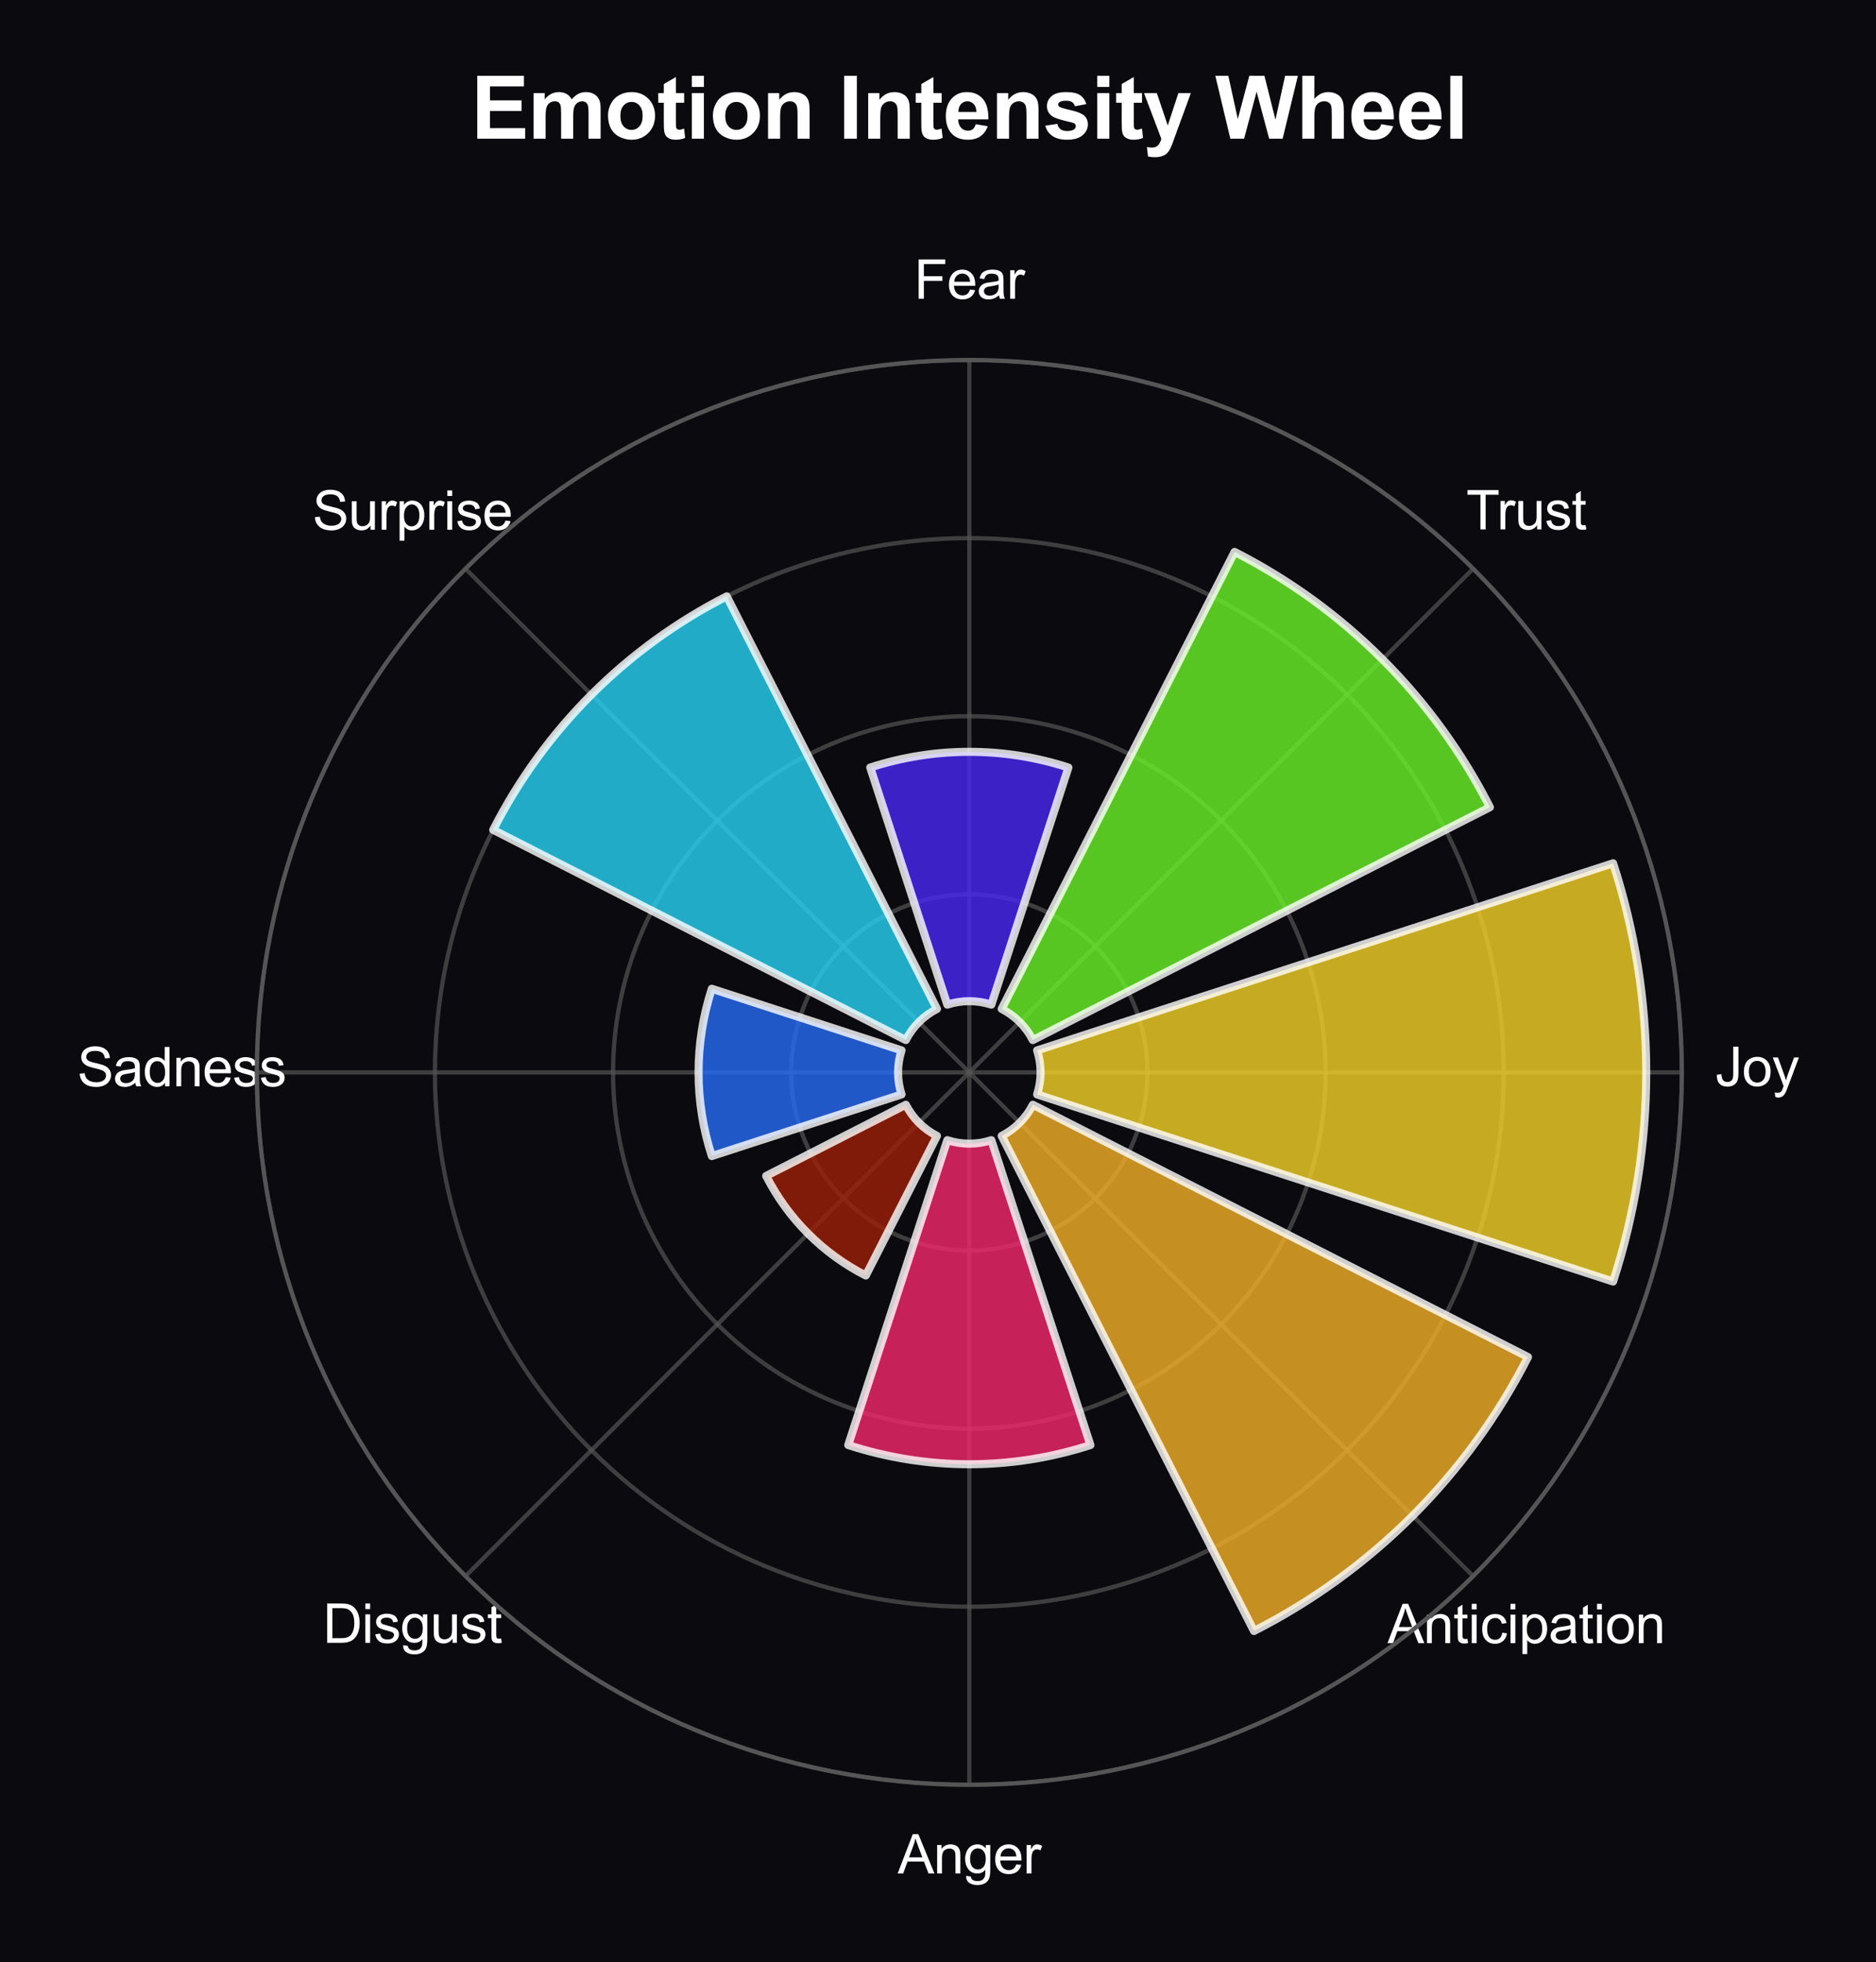 <?xml version="1.0" encoding="utf-8" standalone="no"?>
<!DOCTYPE svg PUBLIC "-//W3C//DTD SVG 1.1//EN"
  "http://www.w3.org/Graphics/SVG/1.1/DTD/svg11.dtd">
<svg xmlns:xlink="http://www.w3.org/1999/xlink" viewBox="0 0 349.6 365.692" xmlns="http://www.w3.org/2000/svg" version="1.1">
 <defs>
  <style type="text/css">*{stroke-linejoin: round; stroke-linecap: butt}</style>
 </defs>
 <g id="figure_1">
  <g id="patch_1">
   <path d="M 0 365.692 
L 349.6 365.692 
L 349.6 -0 
L 0 -0 
z
" style="fill: #0a0a0f"/>
  </g>
  <g id="axes_1">
   <g id="patch_2">
    <path d="M 313.42 199.879 
C 313.42 182.442 309.985 165.175 303.312 149.066 
C 296.64 132.956 286.859 118.318 274.529 105.988 
C 262.199 93.659 247.561 83.878 231.452 77.205 
C 215.342 70.532 198.075 67.098 180.638 67.098 
C 163.202 67.098 145.935 70.532 129.825 77.205 
C 113.716 83.878 99.077 93.659 86.748 105.988 
C 74.418 118.318 64.637 132.956 57.964 149.066 
C 51.292 165.175 47.857 182.442 47.857 199.879 
C 47.857 217.316 51.292 234.583 57.964 250.692 
C 64.637 266.802 74.418 281.44 86.748 293.77 
C 99.077 306.099 113.716 315.88 129.825 322.553 
C 145.935 329.226 163.202 332.66 180.638 332.66 
C 198.075 332.66 215.342 329.226 231.452 322.553 
C 247.561 315.88 262.199 306.099 274.529 293.77 
C 286.859 281.44 296.64 266.802 303.312 250.692 
C 309.985 234.583 313.42 217.316 313.42 199.879 
M 180.638 199.879 
C 180.638 199.879 180.638 199.879 180.638 199.879 
C 180.638 199.879 180.638 199.879 180.638 199.879 
C 180.638 199.879 180.638 199.879 180.638 199.879 
C 180.638 199.879 180.638 199.879 180.638 199.879 
C 180.638 199.879 180.638 199.879 180.638 199.879 
C 180.638 199.879 180.638 199.879 180.638 199.879 
C 180.638 199.879 180.638 199.879 180.638 199.879 
C 180.638 199.879 180.638 199.879 180.638 199.879 
C 180.638 199.879 180.638 199.879 180.638 199.879 
C 180.638 199.879 180.638 199.879 180.638 199.879 
C 180.638 199.879 180.638 199.879 180.638 199.879 
C 180.638 199.879 180.638 199.879 180.638 199.879 
C 180.638 199.879 180.638 199.879 180.638 199.879 
C 180.638 199.879 180.638 199.879 180.638 199.879 
C 180.638 199.879 180.638 199.879 180.638 199.879 
C 180.638 199.879 180.638 199.879 180.638 199.879 
z
" style="fill: #0a0a0f"/>
   </g>
   <g id="matplotlib.axis_1">
    <g id="xtick_1">
     <g id="line2d_1">
      <path d="M 180.638 199.879 
L 313.42 199.879 
" clip-path="url(#p2ad823bf4e)" style="fill: none; stroke: #555555; stroke-opacity: 0.7; stroke-width: 0.8; stroke-linecap: round"/>
     </g>
     <g id="text_1">
      <!-- Joy -->
      <g style="fill: #ffffff" transform="translate(319.639 202.405) scale(0.1 -0.1)">
       <defs>
        <path id="ArialMT-4a" d="M 184 1300 
L 731 1375 
Q 753 850 928 656 
Q 1103 463 1413 463 
Q 1641 463 1806 567 
Q 1972 672 2034 851 
Q 2097 1031 2097 1425 
L 2097 4581 
L 2703 4581 
L 2703 1459 
Q 2703 884 2564 568 
Q 2425 253 2123 87 
Q 1822 -78 1416 -78 
Q 813 -78 492 269 
Q 172 616 184 1300 
z
" transform="scale(0.016)"/>
        <path id="ArialMT-6f" d="M 213 1659 
Q 213 2581 725 3025 
Q 1153 3394 1769 3394 
Q 2453 3394 2887 2945 
Q 3322 2497 3322 1706 
Q 3322 1066 3130 698 
Q 2938 331 2570 128 
Q 2203 -75 1769 -75 
Q 1072 -75 642 372 
Q 213 819 213 1659 
z
M 791 1659 
Q 791 1022 1069 705 
Q 1347 388 1769 388 
Q 2188 388 2466 706 
Q 2744 1025 2744 1678 
Q 2744 2294 2464 2611 
Q 2184 2928 1769 2928 
Q 1347 2928 1069 2612 
Q 791 2297 791 1659 
z
" transform="scale(0.016)"/>
        <path id="ArialMT-79" d="M 397 -1278 
L 334 -750 
Q 519 -800 656 -800 
Q 844 -800 956 -737 
Q 1069 -675 1141 -563 
Q 1194 -478 1313 -144 
Q 1328 -97 1363 -6 
L 103 3319 
L 709 3319 
L 1400 1397 
Q 1534 1031 1641 628 
Q 1738 1016 1872 1384 
L 2581 3319 
L 3144 3319 
L 1881 -56 
Q 1678 -603 1566 -809 
Q 1416 -1088 1222 -1217 
Q 1028 -1347 759 -1347 
Q 597 -1347 397 -1278 
z
" transform="scale(0.016)"/>
       </defs>
       <use xlink:href="#ArialMT-4a"/>
       <use xlink:href="#ArialMT-6f" transform="translate(50 0)"/>
       <use xlink:href="#ArialMT-79" transform="translate(105.615 0)"/>
      </g>
     </g>
    </g>
    <g id="xtick_2">
     <g id="line2d_2">
      <path d="M 180.638 199.879 
L 274.529 105.988 
" clip-path="url(#p2ad823bf4e)" style="fill: none; stroke: #555555; stroke-opacity: 0.7; stroke-width: 0.8; stroke-linecap: round"/>
     </g>
     <g id="text_2">
      <!-- Trust -->
      <g style="fill: #ffffff" transform="translate(273.228 98.674) scale(0.1 -0.1)">
       <defs>
        <path id="ArialMT-54" d="M 1659 0 
L 1659 4041 
L 150 4041 
L 150 4581 
L 3781 4581 
L 3781 4041 
L 2266 4041 
L 2266 0 
L 1659 0 
z
" transform="scale(0.016)"/>
        <path id="ArialMT-72" d="M 416 0 
L 416 3319 
L 922 3319 
L 922 2816 
Q 1116 3169 1280 3281 
Q 1444 3394 1641 3394 
Q 1925 3394 2219 3213 
L 2025 2691 
Q 1819 2813 1613 2813 
Q 1428 2813 1281 2702 
Q 1134 2591 1072 2394 
Q 978 2094 978 1738 
L 978 0 
L 416 0 
z
" transform="scale(0.016)"/>
        <path id="ArialMT-75" d="M 2597 0 
L 2597 488 
Q 2209 -75 1544 -75 
Q 1250 -75 995 37 
Q 741 150 617 320 
Q 494 491 444 738 
Q 409 903 409 1263 
L 409 3319 
L 972 3319 
L 972 1478 
Q 972 1038 1006 884 
Q 1059 663 1231 536 
Q 1403 409 1656 409 
Q 1909 409 2131 539 
Q 2353 669 2445 892 
Q 2538 1116 2538 1541 
L 2538 3319 
L 3100 3319 
L 3100 0 
L 2597 0 
z
" transform="scale(0.016)"/>
        <path id="ArialMT-73" d="M 197 991 
L 753 1078 
Q 800 744 1014 566 
Q 1228 388 1613 388 
Q 2000 388 2187 545 
Q 2375 703 2375 916 
Q 2375 1106 2209 1216 
Q 2094 1291 1634 1406 
Q 1016 1563 777 1677 
Q 538 1791 414 1992 
Q 291 2194 291 2438 
Q 291 2659 392 2848 
Q 494 3038 669 3163 
Q 800 3259 1026 3326 
Q 1253 3394 1513 3394 
Q 1903 3394 2198 3281 
Q 2494 3169 2634 2976 
Q 2775 2784 2828 2463 
L 2278 2388 
Q 2241 2644 2061 2787 
Q 1881 2931 1553 2931 
Q 1166 2931 1000 2803 
Q 834 2675 834 2503 
Q 834 2394 903 2306 
Q 972 2216 1119 2156 
Q 1203 2125 1616 2013 
Q 2213 1853 2448 1751 
Q 2684 1650 2818 1456 
Q 2953 1263 2953 975 
Q 2953 694 2789 445 
Q 2625 197 2315 61 
Q 2006 -75 1616 -75 
Q 969 -75 630 194 
Q 291 463 197 991 
z
" transform="scale(0.016)"/>
        <path id="ArialMT-74" d="M 1650 503 
L 1731 6 
Q 1494 -44 1306 -44 
Q 1000 -44 831 53 
Q 663 150 594 308 
Q 525 466 525 972 
L 525 2881 
L 113 2881 
L 113 3319 
L 525 3319 
L 525 4141 
L 1084 4478 
L 1084 3319 
L 1650 3319 
L 1650 2881 
L 1084 2881 
L 1084 941 
Q 1084 700 1114 631 
Q 1144 563 1211 522 
Q 1278 481 1403 481 
Q 1497 481 1650 503 
z
" transform="scale(0.016)"/>
       </defs>
       <use xlink:href="#ArialMT-54"/>
       <use xlink:href="#ArialMT-72" transform="translate(57.334 0)"/>
       <use xlink:href="#ArialMT-75" transform="translate(90.635 0)"/>
       <use xlink:href="#ArialMT-73" transform="translate(146.25 0)"/>
       <use xlink:href="#ArialMT-74" transform="translate(196.25 0)"/>
      </g>
     </g>
    </g>
    <g id="xtick_3">
     <g id="line2d_3">
      <path d="M 180.638 199.879 
L 180.638 67.098 
" clip-path="url(#p2ad823bf4e)" style="fill: none; stroke: #555555; stroke-opacity: 0.7; stroke-width: 0.8; stroke-linecap: round"/>
     </g>
     <g id="text_3">
      <!-- Fear -->
      <g style="fill: #ffffff" transform="translate(170.359 55.683) scale(0.1 -0.1)">
       <defs>
        <path id="ArialMT-46" d="M 525 0 
L 525 4581 
L 3616 4581 
L 3616 4041 
L 1131 4041 
L 1131 2622 
L 3281 2622 
L 3281 2081 
L 1131 2081 
L 1131 0 
L 525 0 
z
" transform="scale(0.016)"/>
        <path id="ArialMT-65" d="M 2694 1069 
L 3275 997 
Q 3138 488 2766 206 
Q 2394 -75 1816 -75 
Q 1088 -75 661 373 
Q 234 822 234 1631 
Q 234 2469 665 2931 
Q 1097 3394 1784 3394 
Q 2450 3394 2872 2941 
Q 3294 2488 3294 1666 
Q 3294 1616 3291 1516 
L 816 1516 
Q 847 969 1125 678 
Q 1403 388 1819 388 
Q 2128 388 2347 550 
Q 2566 713 2694 1069 
z
M 847 1978 
L 2700 1978 
Q 2663 2397 2488 2606 
Q 2219 2931 1791 2931 
Q 1403 2931 1139 2672 
Q 875 2413 847 1978 
z
" transform="scale(0.016)"/>
        <path id="ArialMT-61" d="M 2588 409 
Q 2275 144 1986 34 
Q 1697 -75 1366 -75 
Q 819 -75 525 192 
Q 231 459 231 875 
Q 231 1119 342 1320 
Q 453 1522 633 1644 
Q 813 1766 1038 1828 
Q 1203 1872 1538 1913 
Q 2219 1994 2541 2106 
Q 2544 2222 2544 2253 
Q 2544 2597 2384 2738 
Q 2169 2928 1744 2928 
Q 1347 2928 1158 2789 
Q 969 2650 878 2297 
L 328 2372 
Q 403 2725 575 2942 
Q 747 3159 1072 3276 
Q 1397 3394 1825 3394 
Q 2250 3394 2515 3294 
Q 2781 3194 2906 3042 
Q 3031 2891 3081 2659 
Q 3109 2516 3109 2141 
L 3109 1391 
Q 3109 606 3145 398 
Q 3181 191 3288 0 
L 2700 0 
Q 2613 175 2588 409 
z
M 2541 1666 
Q 2234 1541 1622 1453 
Q 1275 1403 1131 1340 
Q 988 1278 909 1158 
Q 831 1038 831 891 
Q 831 666 1001 516 
Q 1172 366 1500 366 
Q 1825 366 2078 508 
Q 2331 650 2450 897 
Q 2541 1088 2541 1459 
L 2541 1666 
z
" transform="scale(0.016)"/>
       </defs>
       <use xlink:href="#ArialMT-46"/>
       <use xlink:href="#ArialMT-65" transform="translate(61.084 0)"/>
       <use xlink:href="#ArialMT-61" transform="translate(116.699 0)"/>
       <use xlink:href="#ArialMT-72" transform="translate(172.314 0)"/>
      </g>
     </g>
    </g>
    <g id="xtick_4">
     <g id="line2d_4">
      <path d="M 180.638 199.879 
L 86.748 105.988 
" clip-path="url(#p2ad823bf4e)" style="fill: none; stroke: #555555; stroke-opacity: 0.7; stroke-width: 0.8; stroke-linecap: round"/>
     </g>
     <g id="text_4">
      <!-- Surprise -->
      <g style="fill: #ffffff" transform="translate(58.231 98.735) scale(0.1 -0.1)">
       <defs>
        <path id="ArialMT-53" d="M 288 1472 
L 859 1522 
Q 900 1178 1048 958 
Q 1197 738 1509 602 
Q 1822 466 2213 466 
Q 2559 466 2825 569 
Q 3091 672 3220 851 
Q 3350 1031 3350 1244 
Q 3350 1459 3225 1620 
Q 3100 1781 2813 1891 
Q 2628 1963 1997 2114 
Q 1366 2266 1113 2400 
Q 784 2572 623 2826 
Q 463 3081 463 3397 
Q 463 3744 659 4045 
Q 856 4347 1234 4503 
Q 1613 4659 2075 4659 
Q 2584 4659 2973 4495 
Q 3363 4331 3572 4012 
Q 3781 3694 3797 3291 
L 3216 3247 
Q 3169 3681 2898 3903 
Q 2628 4125 2100 4125 
Q 1550 4125 1298 3923 
Q 1047 3722 1047 3438 
Q 1047 3191 1225 3031 
Q 1400 2872 2139 2705 
Q 2878 2538 3153 2413 
Q 3553 2228 3743 1945 
Q 3934 1663 3934 1294 
Q 3934 928 3725 604 
Q 3516 281 3123 101 
Q 2731 -78 2241 -78 
Q 1619 -78 1198 103 
Q 778 284 539 648 
Q 300 1013 288 1472 
z
" transform="scale(0.016)"/>
        <path id="ArialMT-70" d="M 422 -1272 
L 422 3319 
L 934 3319 
L 934 2888 
Q 1116 3141 1344 3267 
Q 1572 3394 1897 3394 
Q 2322 3394 2647 3175 
Q 2972 2956 3137 2557 
Q 3303 2159 3303 1684 
Q 3303 1175 3120 767 
Q 2938 359 2589 142 
Q 2241 -75 1856 -75 
Q 1575 -75 1351 44 
Q 1128 163 984 344 
L 984 -1272 
L 422 -1272 
z
M 931 1641 
Q 931 1000 1190 694 
Q 1450 388 1819 388 
Q 2194 388 2461 705 
Q 2728 1022 2728 1688 
Q 2728 2322 2467 2637 
Q 2206 2953 1844 2953 
Q 1484 2953 1207 2617 
Q 931 2281 931 1641 
z
" transform="scale(0.016)"/>
        <path id="ArialMT-69" d="M 425 3934 
L 425 4581 
L 988 4581 
L 988 3934 
L 425 3934 
z
M 425 0 
L 425 3319 
L 988 3319 
L 988 0 
L 425 0 
z
" transform="scale(0.016)"/>
       </defs>
       <use xlink:href="#ArialMT-53"/>
       <use xlink:href="#ArialMT-75" transform="translate(66.699 0)"/>
       <use xlink:href="#ArialMT-72" transform="translate(122.314 0)"/>
       <use xlink:href="#ArialMT-70" transform="translate(155.615 0)"/>
       <use xlink:href="#ArialMT-72" transform="translate(211.23 0)"/>
       <use xlink:href="#ArialMT-69" transform="translate(244.531 0)"/>
       <use xlink:href="#ArialMT-73" transform="translate(266.748 0)"/>
       <use xlink:href="#ArialMT-65" transform="translate(316.748 0)"/>
      </g>
     </g>
    </g>
    <g id="xtick_5">
     <g id="line2d_5">
      <path d="M 180.638 199.879 
L 47.857 199.879 
" clip-path="url(#p2ad823bf4e)" style="fill: none; stroke: #555555; stroke-opacity: 0.7; stroke-width: 0.8; stroke-linecap: round"/>
     </g>
     <g id="text_5">
      <!-- Sadness -->
      <g style="fill: #ffffff" transform="translate(14.4 202.464) scale(0.1 -0.1)">
       <defs>
        <path id="ArialMT-64" d="M 2575 0 
L 2575 419 
Q 2259 -75 1647 -75 
Q 1250 -75 917 144 
Q 584 363 401 755 
Q 219 1147 219 1656 
Q 219 2153 384 2558 
Q 550 2963 881 3178 
Q 1213 3394 1622 3394 
Q 1922 3394 2156 3267 
Q 2391 3141 2538 2938 
L 2538 4581 
L 3097 4581 
L 3097 0 
L 2575 0 
z
M 797 1656 
Q 797 1019 1065 703 
Q 1334 388 1700 388 
Q 2069 388 2326 689 
Q 2584 991 2584 1609 
Q 2584 2291 2321 2609 
Q 2059 2928 1675 2928 
Q 1300 2928 1048 2622 
Q 797 2316 797 1656 
z
" transform="scale(0.016)"/>
        <path id="ArialMT-6e" d="M 422 0 
L 422 3319 
L 928 3319 
L 928 2847 
Q 1294 3394 1984 3394 
Q 2284 3394 2536 3286 
Q 2788 3178 2913 3003 
Q 3038 2828 3088 2588 
Q 3119 2431 3119 2041 
L 3119 0 
L 2556 0 
L 2556 2019 
Q 2556 2363 2490 2533 
Q 2425 2703 2258 2804 
Q 2091 2906 1866 2906 
Q 1506 2906 1245 2678 
Q 984 2450 984 1813 
L 984 0 
L 422 0 
z
" transform="scale(0.016)"/>
       </defs>
       <use xlink:href="#ArialMT-53"/>
       <use xlink:href="#ArialMT-61" transform="translate(66.699 0)"/>
       <use xlink:href="#ArialMT-64" transform="translate(122.314 0)"/>
       <use xlink:href="#ArialMT-6e" transform="translate(177.93 0)"/>
       <use xlink:href="#ArialMT-65" transform="translate(233.545 0)"/>
       <use xlink:href="#ArialMT-73" transform="translate(289.16 0)"/>
       <use xlink:href="#ArialMT-73" transform="translate(339.16 0)"/>
      </g>
     </g>
    </g>
    <g id="xtick_6">
     <g id="line2d_6">
      <path d="M 180.638 199.879 
L 86.748 293.77 
" clip-path="url(#p2ad823bf4e)" style="fill: none; stroke: #555555; stroke-opacity: 0.7; stroke-width: 0.8; stroke-linecap: round"/>
     </g>
     <g id="text_6">
      <!-- Disgust -->
      <g style="fill: #ffffff" transform="translate(60.176 306.196) scale(0.1 -0.1)">
       <defs>
        <path id="ArialMT-44" d="M 494 0 
L 494 4581 
L 2072 4581 
Q 2606 4581 2888 4516 
Q 3281 4425 3559 4188 
Q 3922 3881 4101 3404 
Q 4281 2928 4281 2316 
Q 4281 1794 4159 1391 
Q 4038 988 3847 723 
Q 3656 459 3429 307 
Q 3203 156 2883 78 
Q 2563 0 2147 0 
L 494 0 
z
M 1100 541 
L 2078 541 
Q 2531 541 2789 625 
Q 3047 709 3200 863 
Q 3416 1078 3536 1442 
Q 3656 1806 3656 2325 
Q 3656 3044 3420 3430 
Q 3184 3816 2847 3947 
Q 2603 4041 2063 4041 
L 1100 4041 
L 1100 541 
z
" transform="scale(0.016)"/>
        <path id="ArialMT-67" d="M 319 -275 
L 866 -356 
Q 900 -609 1056 -725 
Q 1266 -881 1628 -881 
Q 2019 -881 2231 -725 
Q 2444 -569 2519 -288 
Q 2563 -116 2559 434 
Q 2191 0 1641 0 
Q 956 0 581 494 
Q 206 988 206 1678 
Q 206 2153 378 2554 
Q 550 2956 876 3175 
Q 1203 3394 1644 3394 
Q 2231 3394 2613 2919 
L 2613 3319 
L 3131 3319 
L 3131 450 
Q 3131 -325 2973 -648 
Q 2816 -972 2473 -1159 
Q 2131 -1347 1631 -1347 
Q 1038 -1347 672 -1080 
Q 306 -813 319 -275 
z
M 784 1719 
Q 784 1066 1043 766 
Q 1303 466 1694 466 
Q 2081 466 2343 764 
Q 2606 1063 2606 1700 
Q 2606 2309 2336 2618 
Q 2066 2928 1684 2928 
Q 1309 2928 1046 2623 
Q 784 2319 784 1719 
z
" transform="scale(0.016)"/>
       </defs>
       <use xlink:href="#ArialMT-44"/>
       <use xlink:href="#ArialMT-69" transform="translate(72.217 0)"/>
       <use xlink:href="#ArialMT-73" transform="translate(94.434 0)"/>
       <use xlink:href="#ArialMT-67" transform="translate(144.434 0)"/>
       <use xlink:href="#ArialMT-75" transform="translate(200.049 0)"/>
       <use xlink:href="#ArialMT-73" transform="translate(255.664 0)"/>
       <use xlink:href="#ArialMT-74" transform="translate(305.664 0)"/>
      </g>
     </g>
    </g>
    <g id="xtick_7">
     <g id="line2d_7">
      <path d="M 180.638 199.879 
L 180.638 332.66 
" clip-path="url(#p2ad823bf4e)" style="fill: none; stroke: #555555; stroke-opacity: 0.7; stroke-width: 0.8; stroke-linecap: round"/>
     </g>
     <g id="text_7">
      <!-- Anger -->
      <g style="fill: #ffffff" transform="translate(167.297 349.187) scale(0.1 -0.1)">
       <defs>
        <path id="ArialMT-41" d="M -9 0 
L 1750 4581 
L 2403 4581 
L 4278 0 
L 3588 0 
L 3053 1388 
L 1138 1388 
L 634 0 
L -9 0 
z
M 1313 1881 
L 2866 1881 
L 2388 3150 
Q 2169 3728 2063 4100 
Q 1975 3659 1816 3225 
L 1313 1881 
z
" transform="scale(0.016)"/>
       </defs>
       <use xlink:href="#ArialMT-41"/>
       <use xlink:href="#ArialMT-6e" transform="translate(66.699 0)"/>
       <use xlink:href="#ArialMT-67" transform="translate(122.314 0)"/>
       <use xlink:href="#ArialMT-65" transform="translate(177.93 0)"/>
       <use xlink:href="#ArialMT-72" transform="translate(233.545 0)"/>
      </g>
     </g>
    </g>
    <g id="xtick_8">
     <g id="line2d_8">
      <path d="M 180.638 199.879 
L 274.529 293.77 
" clip-path="url(#p2ad823bf4e)" style="fill: none; stroke: #555555; stroke-opacity: 0.7; stroke-width: 0.8; stroke-linecap: round"/>
     </g>
     <g id="text_8">
      <!-- Anticipation -->
      <g style="fill: #ffffff" transform="translate(258.58 306.254) scale(0.1 -0.1)">
       <defs>
        <path id="ArialMT-63" d="M 2588 1216 
L 3141 1144 
Q 3050 572 2676 248 
Q 2303 -75 1759 -75 
Q 1078 -75 664 370 
Q 250 816 250 1647 
Q 250 2184 428 2587 
Q 606 2991 970 3192 
Q 1334 3394 1763 3394 
Q 2303 3394 2647 3120 
Q 2991 2847 3088 2344 
L 2541 2259 
Q 2463 2594 2264 2762 
Q 2066 2931 1784 2931 
Q 1359 2931 1093 2626 
Q 828 2322 828 1663 
Q 828 994 1084 691 
Q 1341 388 1753 388 
Q 2084 388 2306 591 
Q 2528 794 2588 1216 
z
" transform="scale(0.016)"/>
       </defs>
       <use xlink:href="#ArialMT-41"/>
       <use xlink:href="#ArialMT-6e" transform="translate(66.699 0)"/>
       <use xlink:href="#ArialMT-74" transform="translate(122.314 0)"/>
       <use xlink:href="#ArialMT-69" transform="translate(150.098 0)"/>
       <use xlink:href="#ArialMT-63" transform="translate(172.314 0)"/>
       <use xlink:href="#ArialMT-69" transform="translate(222.314 0)"/>
       <use xlink:href="#ArialMT-70" transform="translate(244.531 0)"/>
       <use xlink:href="#ArialMT-61" transform="translate(300.146 0)"/>
       <use xlink:href="#ArialMT-74" transform="translate(355.762 0)"/>
       <use xlink:href="#ArialMT-69" transform="translate(383.545 0)"/>
       <use xlink:href="#ArialMT-6f" transform="translate(405.762 0)"/>
       <use xlink:href="#ArialMT-6e" transform="translate(461.377 0)"/>
      </g>
     </g>
    </g>
   </g>
   <g id="matplotlib.axis_2">
    <g id="ytick_1">
     <g id="line2d_9">
      <path d="M 213.834 199.879 
C 213.834 195.52 212.975 191.203 211.307 187.176 
C 209.639 183.148 207.193 179.489 204.111 176.406 
C 201.029 173.324 197.369 170.879 193.342 169.21 
C 189.314 167.542 184.998 166.684 180.638 166.684 
C 176.279 166.684 171.962 167.542 167.935 169.21 
C 163.908 170.879 160.248 173.324 157.166 176.406 
C 154.083 179.489 151.638 183.148 149.97 187.176 
C 148.302 191.203 147.443 195.52 147.443 199.879 
C 147.443 204.238 148.302 208.555 149.97 212.582 
C 151.638 216.61 154.083 220.269 157.166 223.352 
C 160.248 226.434 163.908 228.879 167.935 230.547 
C 171.962 232.216 176.279 233.074 180.638 233.074 
C 184.998 233.074 189.314 232.216 193.342 230.547 
C 197.369 228.879 201.029 226.434 204.111 223.352 
C 207.193 220.269 209.639 216.61 211.307 212.582 
C 212.975 208.555 213.834 204.238 213.834 199.879 
" clip-path="url(#p2ad823bf4e)" style="fill: none; stroke: #555555; stroke-opacity: 0.7; stroke-width: 0.8; stroke-linecap: round"/>
     </g>
    </g>
    <g id="ytick_2">
     <g id="line2d_10">
      <path d="M 247.029 199.879 
C 247.029 191.161 245.312 182.527 241.975 174.472 
C 238.639 166.418 233.749 159.098 227.584 152.934 
C 221.419 146.769 214.1 141.878 206.045 138.542 
C 197.99 135.206 189.357 133.488 180.638 133.488 
C 171.92 133.488 163.286 135.206 155.232 138.542 
C 147.177 141.878 139.858 146.769 133.693 152.934 
C 127.528 159.098 122.638 166.418 119.301 174.472 
C 115.965 182.527 114.248 191.161 114.248 199.879 
C 114.248 208.597 115.965 217.231 119.301 225.286 
C 122.638 233.34 127.528 240.659 133.693 246.824 
C 139.858 252.989 147.177 257.88 155.232 261.216 
C 163.286 264.552 171.92 266.27 180.638 266.27 
C 189.357 266.27 197.99 264.552 206.045 261.216 
C 214.1 257.88 221.419 252.989 227.584 246.824 
C 233.749 240.659 238.639 233.34 241.975 225.286 
C 245.312 217.231 247.029 208.597 247.029 199.879 
" clip-path="url(#p2ad823bf4e)" style="fill: none; stroke: #555555; stroke-opacity: 0.7; stroke-width: 0.8; stroke-linecap: round"/>
     </g>
    </g>
    <g id="ytick_3">
     <g id="line2d_11">
      <path d="M 280.224 199.879 
C 280.224 186.801 277.648 173.851 272.644 161.769 
C 267.639 149.687 260.304 138.708 251.056 129.461 
C 241.809 120.214 230.83 112.878 218.748 107.873 
C 206.666 102.869 193.716 100.293 180.638 100.293 
C 167.561 100.293 154.611 102.869 142.528 107.873 
C 130.446 112.878 119.468 120.214 110.22 129.461 
C 100.973 138.708 93.637 149.687 88.633 161.769 
C 83.628 173.851 81.052 186.801 81.052 199.879 
C 81.052 212.956 83.628 225.907 88.633 237.989 
C 93.637 250.071 100.973 261.05 110.22 270.297 
C 119.468 279.544 130.446 286.88 142.528 291.884 
C 154.611 296.889 167.561 299.465 180.638 299.465 
C 193.716 299.465 206.666 296.889 218.748 291.884 
C 230.83 286.88 241.809 279.544 251.056 270.297 
C 260.304 261.05 267.639 250.071 272.644 237.989 
C 277.648 225.907 280.224 212.956 280.224 199.879 
" clip-path="url(#p2ad823bf4e)" style="fill: none; stroke: #555555; stroke-opacity: 0.7; stroke-width: 0.8; stroke-linecap: round"/>
     </g>
    </g>
    <g id="ytick_4">
     <g id="line2d_12">
      <path d="M 313.42 199.879 
C 313.42 182.442 309.985 165.175 303.312 149.066 
C 296.64 132.956 286.859 118.318 274.529 105.988 
C 262.199 93.659 247.561 83.878 231.452 77.205 
C 215.342 70.532 198.075 67.098 180.638 67.098 
C 163.202 67.098 145.935 70.532 129.825 77.205 
C 113.716 83.878 99.077 93.659 86.748 105.988 
C 74.418 118.318 64.637 132.956 57.964 149.066 
C 51.292 165.175 47.857 182.442 47.857 199.879 
C 47.857 217.316 51.292 234.583 57.964 250.692 
C 64.637 266.802 74.418 281.44 86.748 293.77 
C 99.077 306.099 113.716 315.88 129.825 322.553 
C 145.935 329.226 163.202 332.66 180.638 332.66 
C 198.075 332.66 215.342 329.226 231.452 322.553 
C 247.561 315.88 262.199 306.099 274.529 293.77 
C 286.859 281.44 296.64 266.802 303.312 250.692 
C 309.985 234.583 313.42 217.316 313.42 199.879 
" clip-path="url(#p2ad823bf4e)" style="fill: none; stroke: #555555; stroke-opacity: 0.7; stroke-width: 0.8; stroke-linecap: round"/>
     </g>
    </g>
   </g>
   <g id="patch_3">
    <path d="M 193.267 203.982 
C 193.697 202.657 193.917 201.272 193.917 199.879 
C 193.917 198.486 193.697 197.101 193.267 195.776 
L 300.607 160.899 
C 304.697 173.488 306.781 186.642 306.781 199.879 
C 306.781 213.116 304.697 226.27 300.607 238.859 
z
" clip-path="url(#p2ad823bf4e)" style="fill: #f5d327; opacity: 0.8; stroke: #ffffff; stroke-width: 1.5; stroke-linejoin: miter"/>
   </g>
   <g id="patch_4">
    <path d="M 192.469 193.851 
C 191.837 192.609 191.013 191.475 190.027 190.49 
C 189.042 189.505 187.908 188.681 186.667 188.048 
L 230.069 102.865 
C 240.249 108.052 249.55 114.81 257.629 122.889 
C 265.708 130.968 272.465 140.268 277.652 150.448 
z
" clip-path="url(#p2ad823bf4e)" style="fill: #6cf527; opacity: 0.8; stroke: #ffffff; stroke-width: 1.5; stroke-linejoin: miter"/>
   </g>
   <g id="patch_5">
    <path d="M 184.742 187.251 
C 183.416 186.82 182.032 186.601 180.638 186.601 
C 179.245 186.601 177.86 186.82 176.535 187.251 
L 162.174 143.052 
C 168.137 141.114 174.368 140.127 180.638 140.127 
C 186.908 140.127 193.14 141.114 199.103 143.052 
z
" clip-path="url(#p2ad823bf4e)" style="fill: #4927f5; opacity: 0.8; stroke: #ffffff; stroke-width: 1.5; stroke-linejoin: miter"/>
   </g>
   <g id="patch_6">
    <path d="M 174.61 188.048 
C 173.369 188.681 172.235 189.505 171.249 190.49 
C 170.264 191.475 169.44 192.609 168.807 193.851 
L 91.907 154.668 
C 96.651 145.357 102.831 136.85 110.22 129.461 
C 117.61 122.072 126.116 115.891 135.427 111.147 
z
" clip-path="url(#p2ad823bf4e)" style="fill: #27d3f5; opacity: 0.8; stroke: #ffffff; stroke-width: 1.5; stroke-linejoin: miter"/>
   </g>
   <g id="patch_7">
    <path d="M 168.01 195.776 
C 167.58 197.101 167.36 198.486 167.36 199.879 
C 167.36 201.272 167.58 202.657 168.01 203.982 
L 132.651 215.471 
C 131.015 210.435 130.181 205.174 130.181 199.879 
C 130.181 194.584 131.015 189.322 132.651 184.287 
z
" clip-path="url(#p2ad823bf4e)" style="fill: #276cf5; opacity: 0.8; stroke: #ffffff; stroke-width: 1.5; stroke-linejoin: miter"/>
   </g>
   <g id="patch_8">
    <path d="M 168.807 205.907 
C 169.44 207.149 170.264 208.283 171.249 209.268 
C 172.235 210.253 173.369 211.077 174.61 211.71 
L 161.348 237.738 
C 157.376 235.714 153.746 233.077 150.593 229.924 
C 147.441 226.771 144.804 223.142 142.78 219.169 
z
" clip-path="url(#p2ad823bf4e)" style="fill: #9c2007; opacity: 0.8; stroke: #ffffff; stroke-width: 1.5; stroke-linejoin: miter"/>
   </g>
   <g id="patch_9">
    <path d="M 176.535 212.507 
C 177.86 212.938 179.245 213.157 180.638 213.157 
C 182.032 213.157 183.416 212.938 184.742 212.507 
L 203.206 269.334 
C 195.918 271.702 188.302 272.909 180.638 272.909 
C 172.975 272.909 165.359 271.702 158.071 269.334 
z
" clip-path="url(#p2ad823bf4e)" style="fill: #f5276c; opacity: 0.8; stroke: #ffffff; stroke-width: 1.5; stroke-linejoin: miter"/>
   </g>
   <g id="patch_10">
    <path d="M 186.667 211.71 
C 187.908 211.077 189.042 210.253 190.027 209.268 
C 191.013 208.283 191.837 207.149 192.469 205.907 
L 284.75 252.927 
C 279.184 263.852 271.932 273.833 263.262 282.503 
C 254.592 291.173 244.611 298.424 233.686 303.991 
z
" clip-path="url(#p2ad823bf4e)" style="fill: #f5b027; opacity: 0.8; stroke: #ffffff; stroke-width: 1.5; stroke-linejoin: miter"/>
   </g>
   <g id="patch_11">
    <path d="M 313.42 199.879 
C 313.42 182.442 309.985 165.175 303.312 149.066 
C 296.64 132.956 286.859 118.318 274.529 105.988 
C 262.199 93.659 247.561 83.878 231.452 77.205 
C 215.342 70.532 198.075 67.098 180.638 67.098 
C 163.202 67.098 145.935 70.532 129.825 77.205 
C 113.716 83.878 99.077 93.659 86.748 105.988 
C 74.418 118.318 64.637 132.956 57.964 149.066 
C 51.292 165.175 47.857 182.442 47.857 199.879 
C 47.857 217.316 51.292 234.583 57.964 250.692 
C 64.637 266.802 74.418 281.44 86.748 293.77 
C 99.077 306.099 113.716 315.88 129.825 322.553 
C 145.935 329.226 163.202 332.66 180.638 332.66 
C 198.075 332.66 215.342 329.226 231.452 322.553 
C 247.561 315.88 262.199 306.099 274.529 293.77 
C 286.859 281.44 296.64 266.802 303.312 250.692 
C 309.985 234.583 313.42 217.316 313.42 199.879 
" style="fill: none; stroke: #555555; stroke-width: 0.8; stroke-linejoin: miter; stroke-linecap: square"/>
   </g>
   <g id="text_9">
    <!-- Emotion Intensity Wheel -->
    <g style="fill: #ffffff" transform="translate(87.75 25.852) scale(0.16 -0.16)">
     <defs>
      <path id="Arial-BoldMT-45" d="M 466 0 
L 466 4581 
L 3863 4581 
L 3863 3806 
L 1391 3806 
L 1391 2791 
L 3691 2791 
L 3691 2019 
L 1391 2019 
L 1391 772 
L 3950 772 
L 3950 0 
L 466 0 
z
" transform="scale(0.016)"/>
      <path id="Arial-BoldMT-6d" d="M 394 3319 
L 1203 3319 
L 1203 2866 
Q 1638 3394 2238 3394 
Q 2556 3394 2790 3262 
Q 3025 3131 3175 2866 
Q 3394 3131 3647 3262 
Q 3900 3394 4188 3394 
Q 4553 3394 4806 3245 
Q 5059 3097 5184 2809 
Q 5275 2597 5275 2122 
L 5275 0 
L 4397 0 
L 4397 1897 
Q 4397 2391 4306 2534 
Q 4184 2722 3931 2722 
Q 3747 2722 3584 2609 
Q 3422 2497 3350 2280 
Q 3278 2063 3278 1594 
L 3278 0 
L 2400 0 
L 2400 1819 
Q 2400 2303 2353 2443 
Q 2306 2584 2207 2653 
Q 2109 2722 1941 2722 
Q 1738 2722 1575 2612 
Q 1413 2503 1342 2297 
Q 1272 2091 1272 1613 
L 1272 0 
L 394 0 
L 394 3319 
z
" transform="scale(0.016)"/>
      <path id="Arial-BoldMT-6f" d="M 256 1706 
Q 256 2144 472 2553 
Q 688 2963 1083 3178 
Q 1478 3394 1966 3394 
Q 2719 3394 3200 2905 
Q 3681 2416 3681 1669 
Q 3681 916 3195 420 
Q 2709 -75 1972 -75 
Q 1516 -75 1102 131 
Q 688 338 472 736 
Q 256 1134 256 1706 
z
M 1156 1659 
Q 1156 1166 1390 903 
Q 1625 641 1969 641 
Q 2313 641 2545 903 
Q 2778 1166 2778 1666 
Q 2778 2153 2545 2415 
Q 2313 2678 1969 2678 
Q 1625 2678 1390 2415 
Q 1156 2153 1156 1659 
z
" transform="scale(0.016)"/>
      <path id="Arial-BoldMT-74" d="M 1981 3319 
L 1981 2619 
L 1381 2619 
L 1381 1281 
Q 1381 875 1398 808 
Q 1416 741 1477 697 
Q 1538 653 1625 653 
Q 1747 653 1978 738 
L 2053 56 
Q 1747 -75 1359 -75 
Q 1122 -75 931 4 
Q 741 84 652 211 
Q 563 338 528 553 
Q 500 706 500 1172 
L 500 2619 
L 97 2619 
L 97 3319 
L 500 3319 
L 500 3978 
L 1381 4491 
L 1381 3319 
L 1981 3319 
z
" transform="scale(0.016)"/>
      <path id="Arial-BoldMT-69" d="M 459 3769 
L 459 4581 
L 1338 4581 
L 1338 3769 
L 459 3769 
z
M 459 0 
L 459 3319 
L 1338 3319 
L 1338 0 
L 459 0 
z
" transform="scale(0.016)"/>
      <path id="Arial-BoldMT-6e" d="M 3478 0 
L 2600 0 
L 2600 1694 
Q 2600 2231 2544 2389 
Q 2488 2547 2361 2634 
Q 2234 2722 2056 2722 
Q 1828 2722 1647 2597 
Q 1466 2472 1398 2265 
Q 1331 2059 1331 1503 
L 1331 0 
L 453 0 
L 453 3319 
L 1269 3319 
L 1269 2831 
Q 1703 3394 2363 3394 
Q 2653 3394 2893 3289 
Q 3134 3184 3257 3021 
Q 3381 2859 3429 2653 
Q 3478 2447 3478 2063 
L 3478 0 
z
" transform="scale(0.016)"/>
      <path id="Arial-BoldMT-20" transform="scale(0.016)"/>
      <path id="Arial-BoldMT-49" d="M 438 0 
L 438 4581 
L 1363 4581 
L 1363 0 
L 438 0 
z
" transform="scale(0.016)"/>
      <path id="Arial-BoldMT-65" d="M 2381 1056 
L 3256 909 
Q 3088 428 2723 176 
Q 2359 -75 1813 -75 
Q 947 -75 531 491 
Q 203 944 203 1634 
Q 203 2459 634 2926 
Q 1066 3394 1725 3394 
Q 2466 3394 2894 2905 
Q 3322 2416 3303 1406 
L 1103 1406 
Q 1113 1016 1316 798 
Q 1519 581 1822 581 
Q 2028 581 2168 693 
Q 2309 806 2381 1056 
z
M 2431 1944 
Q 2422 2325 2234 2523 
Q 2047 2722 1778 2722 
Q 1491 2722 1303 2513 
Q 1116 2303 1119 1944 
L 2431 1944 
z
" transform="scale(0.016)"/>
      <path id="Arial-BoldMT-73" d="M 150 947 
L 1031 1081 
Q 1088 825 1259 692 
Q 1431 559 1741 559 
Q 2081 559 2253 684 
Q 2369 772 2369 919 
Q 2369 1019 2306 1084 
Q 2241 1147 2013 1200 
Q 950 1434 666 1628 
Q 272 1897 272 2375 
Q 272 2806 612 3100 
Q 953 3394 1669 3394 
Q 2350 3394 2681 3172 
Q 3013 2950 3138 2516 
L 2309 2363 
Q 2256 2556 2107 2659 
Q 1959 2763 1684 2763 
Q 1338 2763 1188 2666 
Q 1088 2597 1088 2488 
Q 1088 2394 1175 2328 
Q 1294 2241 1995 2081 
Q 2697 1922 2975 1691 
Q 3250 1456 3250 1038 
Q 3250 581 2869 253 
Q 2488 -75 1741 -75 
Q 1063 -75 667 200 
Q 272 475 150 947 
z
" transform="scale(0.016)"/>
      <path id="Arial-BoldMT-79" d="M 44 3319 
L 978 3319 
L 1772 963 
L 2547 3319 
L 3456 3319 
L 2284 125 
L 2075 -453 
Q 1959 -744 1854 -897 
Q 1750 -1050 1614 -1145 
Q 1478 -1241 1279 -1294 
Q 1081 -1347 831 -1347 
Q 578 -1347 334 -1294 
L 256 -606 
Q 463 -647 628 -647 
Q 934 -647 1081 -467 
Q 1228 -288 1306 -9 
L 44 3319 
z
" transform="scale(0.016)"/>
      <path id="Arial-BoldMT-57" d="M 1116 0 
L 22 4581 
L 969 4581 
L 1659 1434 
L 2497 4581 
L 3597 4581 
L 4400 1381 
L 5103 4581 
L 6034 4581 
L 4922 0 
L 3941 0 
L 3028 3425 
L 2119 0 
L 1116 0 
z
" transform="scale(0.016)"/>
      <path id="Arial-BoldMT-68" d="M 1334 4581 
L 1334 2897 
Q 1759 3394 2350 3394 
Q 2653 3394 2897 3281 
Q 3141 3169 3264 2994 
Q 3388 2819 3433 2606 
Q 3478 2394 3478 1947 
L 3478 0 
L 2600 0 
L 2600 1753 
Q 2600 2275 2550 2415 
Q 2500 2556 2373 2639 
Q 2247 2722 2056 2722 
Q 1838 2722 1666 2615 
Q 1494 2509 1414 2295 
Q 1334 2081 1334 1663 
L 1334 0 
L 456 0 
L 456 4581 
L 1334 4581 
z
" transform="scale(0.016)"/>
      <path id="Arial-BoldMT-6c" d="M 459 0 
L 459 4581 
L 1338 4581 
L 1338 0 
L 459 0 
z
" transform="scale(0.016)"/>
     </defs>
     <use xlink:href="#Arial-BoldMT-45"/>
     <use xlink:href="#Arial-BoldMT-6d" transform="translate(66.699 0)"/>
     <use xlink:href="#Arial-BoldMT-6f" transform="translate(155.615 0)"/>
     <use xlink:href="#Arial-BoldMT-74" transform="translate(216.699 0)"/>
     <use xlink:href="#Arial-BoldMT-69" transform="translate(250 0)"/>
     <use xlink:href="#Arial-BoldMT-6f" transform="translate(277.783 0)"/>
     <use xlink:href="#Arial-BoldMT-6e" transform="translate(338.867 0)"/>
     <use xlink:href="#Arial-BoldMT-20" transform="translate(399.951 0)"/>
     <use xlink:href="#Arial-BoldMT-49" transform="translate(427.734 0)"/>
     <use xlink:href="#Arial-BoldMT-6e" transform="translate(455.518 0)"/>
     <use xlink:href="#Arial-BoldMT-74" transform="translate(516.602 0)"/>
     <use xlink:href="#Arial-BoldMT-65" transform="translate(549.902 0)"/>
     <use xlink:href="#Arial-BoldMT-6e" transform="translate(605.518 0)"/>
     <use xlink:href="#Arial-BoldMT-73" transform="translate(666.602 0)"/>
     <use xlink:href="#Arial-BoldMT-69" transform="translate(722.217 0)"/>
     <use xlink:href="#Arial-BoldMT-74" transform="translate(750 0)"/>
     <use xlink:href="#Arial-BoldMT-79" transform="translate(783.301 0)"/>
     <use xlink:href="#Arial-BoldMT-20" transform="translate(838.916 0)"/>
     <use xlink:href="#Arial-BoldMT-57" transform="translate(866.699 0)"/>
     <use xlink:href="#Arial-BoldMT-68" transform="translate(961.084 0)"/>
     <use xlink:href="#Arial-BoldMT-65" transform="translate(1022.168 0)"/>
     <use xlink:href="#Arial-BoldMT-65" transform="translate(1077.783 0)"/>
     <use xlink:href="#Arial-BoldMT-6c" transform="translate(1133.398 0)"/>
    </g>
   </g>
  </g>
 </g>
 <defs>
  <clipPath id="p2ad823bf4e">
   <path d="M 313.42 199.879 
C 313.42 182.442 309.985 165.175 303.312 149.066 
C 296.64 132.956 286.859 118.318 274.529 105.988 
C 262.199 93.659 247.561 83.878 231.452 77.205 
C 215.342 70.532 198.075 67.098 180.638 67.098 
C 163.202 67.098 145.935 70.532 129.825 77.205 
C 113.716 83.878 99.077 93.659 86.748 105.988 
C 74.418 118.318 64.637 132.956 57.964 149.066 
C 51.292 165.175 47.857 182.442 47.857 199.879 
C 47.857 217.316 51.292 234.583 57.964 250.692 
C 64.637 266.802 74.418 281.44 86.748 293.77 
C 99.077 306.099 113.716 315.88 129.825 322.553 
C 145.935 329.226 163.202 332.66 180.638 332.66 
C 198.075 332.66 215.342 329.226 231.452 322.553 
C 247.561 315.88 262.199 306.099 274.529 293.77 
C 286.859 281.44 296.64 266.802 303.312 250.692 
C 309.985 234.583 313.42 217.316 313.42 199.879 
M 180.638 199.879 
C 180.638 199.879 180.638 199.879 180.638 199.879 
C 180.638 199.879 180.638 199.879 180.638 199.879 
C 180.638 199.879 180.638 199.879 180.638 199.879 
C 180.638 199.879 180.638 199.879 180.638 199.879 
C 180.638 199.879 180.638 199.879 180.638 199.879 
C 180.638 199.879 180.638 199.879 180.638 199.879 
C 180.638 199.879 180.638 199.879 180.638 199.879 
C 180.638 199.879 180.638 199.879 180.638 199.879 
C 180.638 199.879 180.638 199.879 180.638 199.879 
C 180.638 199.879 180.638 199.879 180.638 199.879 
C 180.638 199.879 180.638 199.879 180.638 199.879 
C 180.638 199.879 180.638 199.879 180.638 199.879 
C 180.638 199.879 180.638 199.879 180.638 199.879 
C 180.638 199.879 180.638 199.879 180.638 199.879 
C 180.638 199.879 180.638 199.879 180.638 199.879 
C 180.638 199.879 180.638 199.879 180.638 199.879 
z
"/>
  </clipPath>
 </defs>
</svg>
